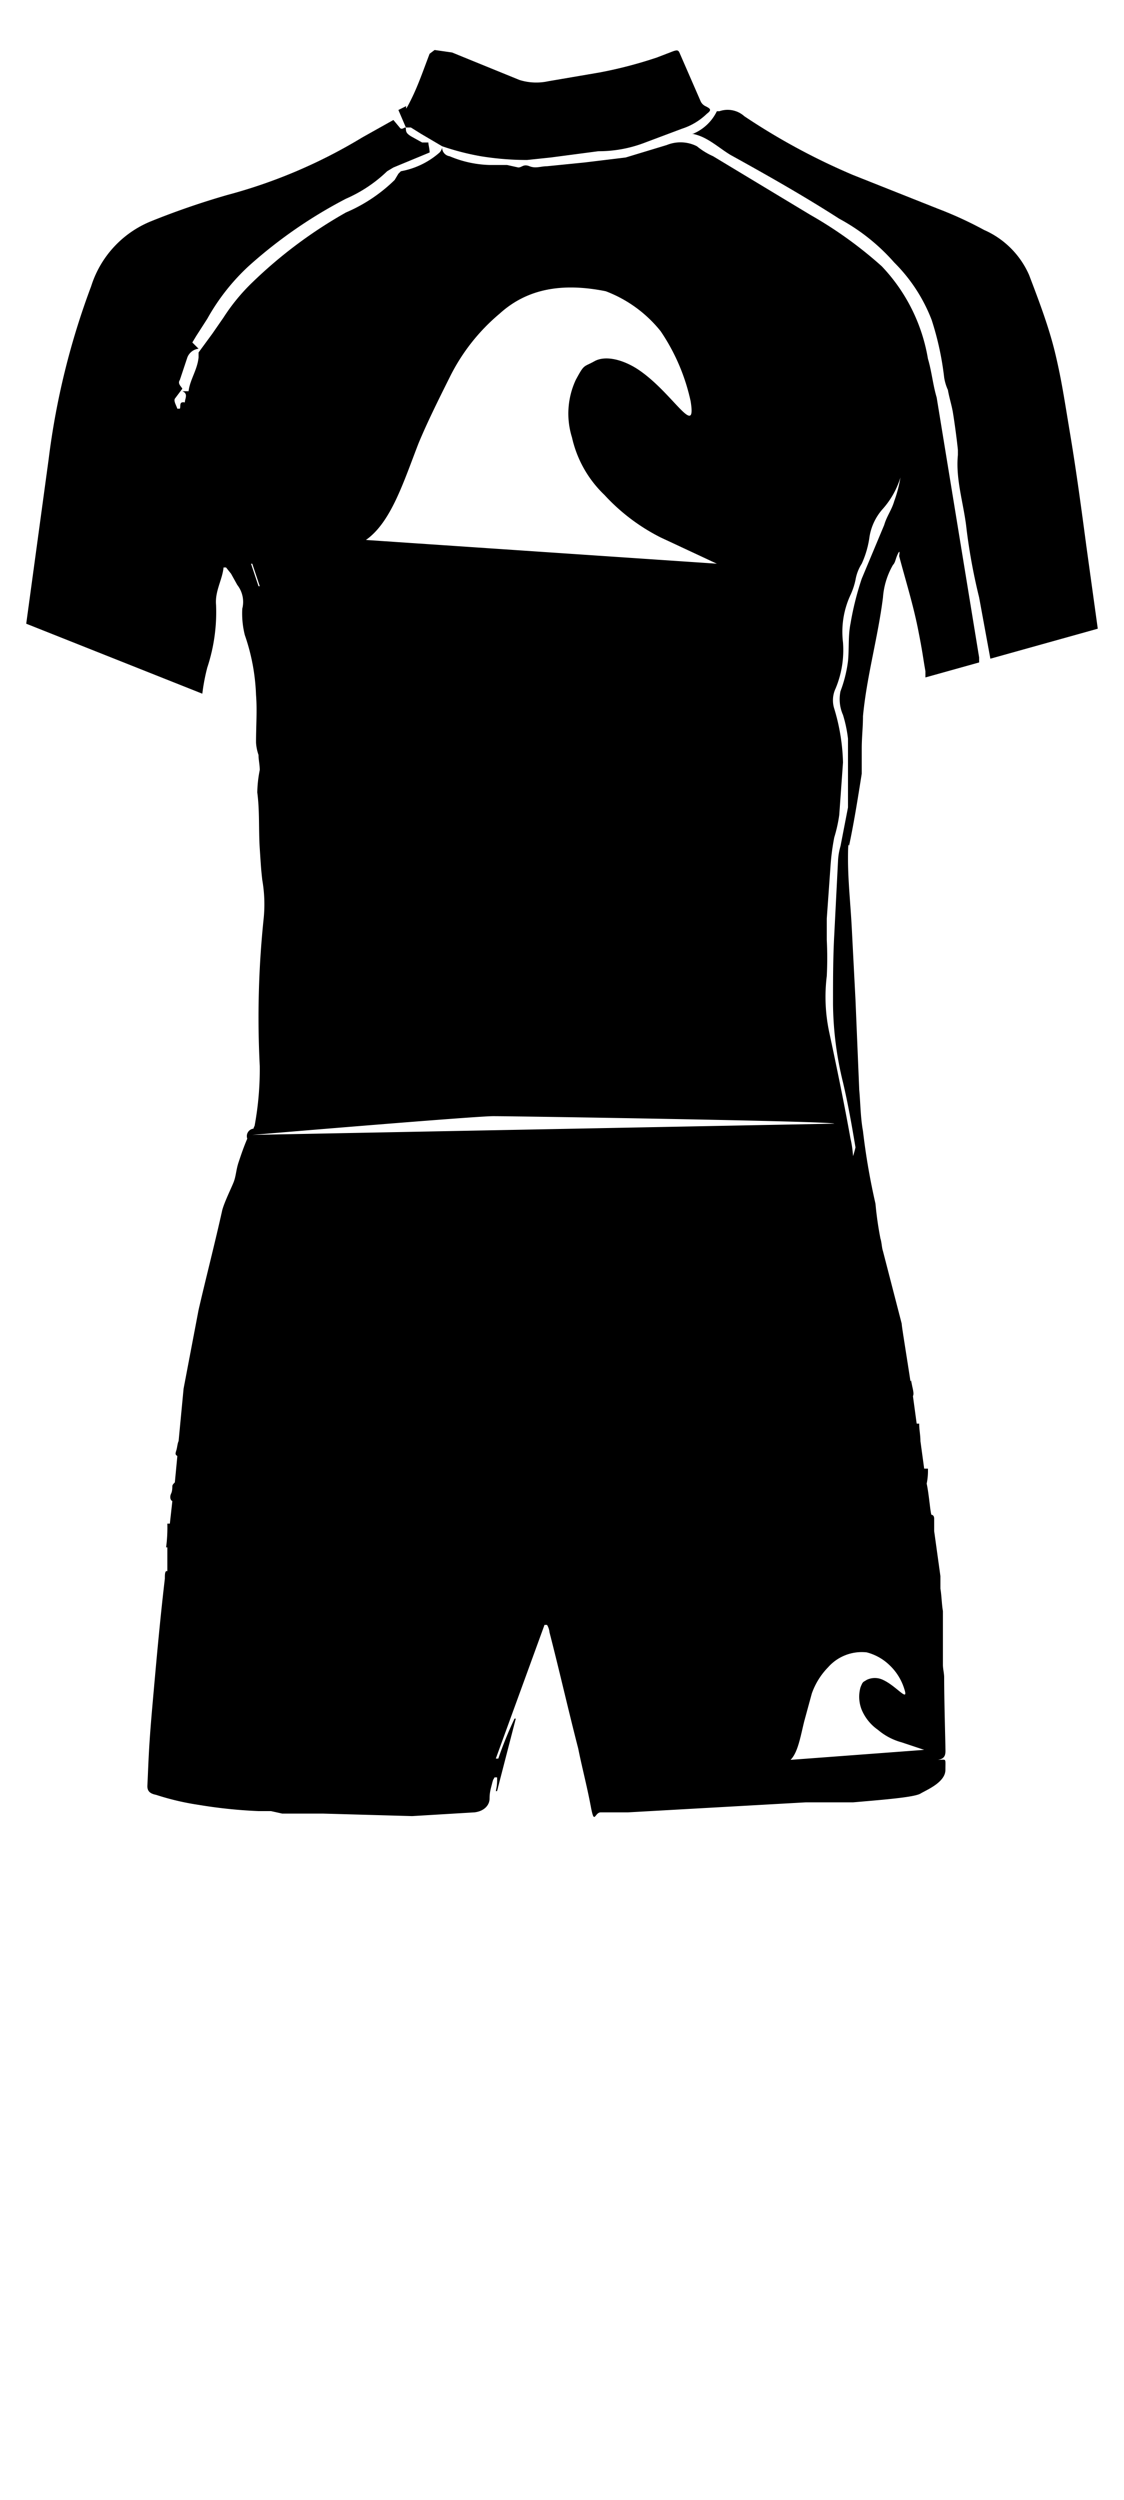 <svg height="200" viewBox="0 0 90 200" width="90" xmlns="http://www.w3.org/2000/svg"><g fill="none"><path d="m32.9 10.8.9.5h.5c0 .2.1.5.1.8l-2.9 1.2-.5.3a11.2 11.2 0 0 1 -3.3 2.4 37.5 37.5 0 0 0 -7.8 5.4 17 17 0 0 0 -3.3 4.2l-.9 1.4-.3.5.5.5a1.1 1.1 0 0 0 -.9.7l-.6 1.8c-.2.3.1.5.2.7h.5c.1-.9.7-1.7.8-2.7v-.4l1.1-1.4.9-1.4a15.6 15.6 0 0 1 2.3-2.8 36.6 36.6 0 0 1 7.5-5.6 12.7 12.7 0 0 0 3.9-2.6l.3-.5.2-.2a6.4 6.4 0 0 0 3.1-1.5.8.8 0 0 0 .2-.4l-1.7-1-.8-.5h-.4c0 .3.1.4.4.6z"/><path d="m20.1 45.1.6 1.8h.1l-.6-1.8z"/><path d="m14.6 31.3-.6.8c-.1.2.1.5.2.8h.2c.1-.2-.1-.6.4-.5 0-.3.3-.7-.2-.9z"/><path d="m39.5 89.3c-1.5 0-19.3 1.5-19.3 1.5l46.6-.9c0-.2-25.5-.6-27.3-.6z"/><path d="m67.9 63.3v-4.2a10.6 10.6 0 0 0 -.4-1.9 3.1 3.1 0 0 1 -.2-1.9 10.5 10.5 0 0 0 .6-2.4c.1-1 0-2 .2-3a23.7 23.7 0 0 1 .9-3.6l1.8-4.3c.2-.7.6-1.2.8-1.9a10.5 10.5 0 0 0 .5-1.9 6.8 6.8 0 0 1 -1.4 2.5 4.4 4.4 0 0 0 -1.1 2.4 7.6 7.6 0 0 1 -.6 2 3.5 3.5 0 0 0 -.5 1.3 5.6 5.6 0 0 1 -.4 1.2 7 7 0 0 0 -.6 3.8 8 8 0 0 1 -.6 3.7 2.2 2.2 0 0 0 -.1 1.6 16.1 16.1 0 0 1 .7 4.3l-.3 4.2a11.6 11.6 0 0 1 -.4 1.8 18.1 18.1 0 0 0 -.3 2.3l-.3 4.2v1.7a28 28 0 0 1 0 2.9 13.6 13.6 0 0 0 .2 4.5c.6 2.8 1.2 5.7 1.7 8.5a7.8 7.8 0 0 1 .2 1.4 6.4 6.4 0 0 0 .2-.7c-.3-1.8-.6-3.5-1-5.2a27.2 27.2 0 0 1 -.8-6.3c0-1.8 0-3.7.1-5.5l.3-5.9a5 5 0 0 1 .2-1.2l.6-3.1z"/><path d="m52.9 43a15.7 15.7 0 0 1 -4.5-3.4 9.1 9.1 0 0 1 -2.6-4.6 6.4 6.4 0 0 1 .3-4.6c.7-1.3.8-1.1 1.5-1.5s2.3-.1 3.4.6c2.8 1.8 4.8 5.7 4.3 2.6a16 16 0 0 0 -2.4-5.6 10.3 10.3 0 0 0 -4.4-3.2c-3.5-.7-6.3-.2-8.5 1.8a15.7 15.7 0 0 0 -4 5.1c-.8 1.6-1.8 3.6-2.5 5.3s-2.2 6.3-4.2 7.7l28.1 1.9z"/><path d="m65 135.5-.6 2.2c-.3 1.2-.5 2.5-1.1 3.1l10.7-.8-1.8-.6a4.9 4.9 0 0 1 -1.9-1 3.7 3.7 0 0 1 -1.3-1.6 2.8 2.8 0 0 1 -.1-1.8c.2-.5.2-.4.5-.6a1.5 1.5 0 0 1 1.3 0c1.1.5 2.1 1.9 1.7.7a4.4 4.4 0 0 0 -1.2-1.9 4.1 4.1 0 0 0 -1.8-1 3.6 3.6 0 0 0 -3.1 1.2 5.7 5.7 0 0 0 -1.3 2.1z"/></g><path d="m69 61.9v-2c0-.9.1-1.7.1-2.6.3-3.2 1.2-6.3 1.6-9.5a6.1 6.1 0 0 1 .8-2.6c.2-.2.2-.5.4-.9s.1.1.1.2c.5 1.9 1.1 3.8 1.5 5.8s.4 2.3.6 3.4v.5l4.3-1.2v-.4l-3.4-20.8c-.3-1-.4-2.1-.7-3.1a14.1 14.1 0 0 0 -3.7-7.4 33 33 0 0 0 -5.7-4.1l-7.8-4.7a5.7 5.7 0 0 1 -1.3-.8 2.9 2.9 0 0 0 -2.4-.1l-3.3 1-3.3.4-3 .3c-.5 0-.9.2-1.4 0s-.6.1-.9.1l-.9-.2h-1.4a8.8 8.8 0 0 1 -3.2-.7.7.7 0 0 1 -.6-.7.8.8 0 0 1 -.2.4 6.4 6.4 0 0 1 -3.1 1.5l-.2.2-.3.5a12.7 12.7 0 0 1 -3.9 2.6 36.6 36.6 0 0 0 -7.5 5.6 15.6 15.6 0 0 0 -2.3 2.8l-.9 1.3-1.1 1.5v.4c-.1 1-.7 1.8-.8 2.7h-.5c.5.2.2.6.2.9-.5-.1-.3.3-.4.5h-.2c-.1-.3-.3-.6-.2-.8l.6-.8c-.1-.2-.4-.4-.2-.7l.6-1.8a1.1 1.1 0 0 1 .9-.7l-.5-.5.3-.5.9-1.4a17 17 0 0 1 3.3-4.2 37.5 37.5 0 0 1 7.8-5.4 11.2 11.2 0 0 0 3.3-2.2l.5-.3 2.9-1.2c0-.3-.1-.6-.1-.8h-.5l-.9-.5c-.3-.2-.4-.3-.4-.6s-.3.2-.5-.1l-.5-.6-2.5 1.4a41.4 41.4 0 0 1 -10.8 4.6 62.6 62.6 0 0 0 -6.1 2.1 8.3 8.3 0 0 0 -4.8 5.2 60.5 60.5 0 0 0 -3.4 13.8l-1.8 13.2 14.1 5.6a15.5 15.5 0 0 1 .4-2.1 14.1 14.1 0 0 0 .7-5c-.1-1.1.5-2 .6-3h.2l.4.5.5.9a2.2 2.2 0 0 1 .4 1.9 7.1 7.1 0 0 0 .2 2.1 16.3 16.3 0 0 1 .9 4.8c.1 1.2 0 2.5 0 3.8a3.6 3.6 0 0 0 .2 1c0 .4.1.8.1 1.2a9.9 9.9 0 0 0 -.2 1.8c.2 1.5.1 3 .2 4.5s.1 1.6.2 2.5a11.3 11.3 0 0 1 .1 3.2 76.2 76.2 0 0 0 -.3 11.7 24.9 24.9 0 0 1 -.4 4.7c0 .1-.1.2-.1.3a.6.6 0 0 0 -.5.8c-.3.7-.5 1.3-.7 1.9s-.2 1.1-.4 1.6-.7 1.5-.9 2.2c-.6 2.7-1.3 5.4-1.9 8l-1.2 6.3-.4 4.2c-.1.2-.1.5-.2.8s0 .3.1.4l-.2 2.1c-.1.1-.2.2-.2.3s0 .4-.1.6-.1.5.1.6l-.2 1.8h-.2a12.1 12.1 0 0 1 -.1 1.9h.1v1.9h-.1c-.1.1-.1.3-.1.6-.4 3.4-.7 6.8-1 10.2s-.3 4.3-.4 6.4c0 .4.2.6.7.7a20.9 20.9 0 0 0 3.4.8 39.1 39.1 0 0 0 4.8.5h1l.9.2h3.3l7.1.2 5-.3c.8-.1 1.2-.6 1.2-1.1s.1-.8.2-1.2.1-.3.2-.5h.2a3.7 3.7 0 0 1 -.1 1.1h.1l1.5-5.8h-.1a30.5 30.5 0 0 0 -1.3 3.2h-.2l3.9-10.7h.2a1.4 1.4 0 0 1 .2.6c.8 3.1 1.5 6.2 2.3 9.3.3 1.5.7 3 1 4.6s.3.5.8.5h2.2l14.2-.8h3.8c2.3-.2 4.9-.4 5.4-.7s2-.9 2-1.9.1-.8-.6-.8c.7-.1.6-.6.6-1s-.1-3.7-.1-5.6c0-.3-.1-.7-.1-1v-4.3c-.1-.6-.1-1.2-.2-1.8v-1l-.5-3.6v-1c0-.2-.1-.3-.2-.3s-.2-1.6-.4-2.5a4.9 4.9 0 0 0 .1-1.2h-.3l-.3-2.2c0-.5-.1-.9-.1-1.4h-.2l-.3-2.2c.1-.2 0-.5-.1-1s0-.2-.1-.2c-.4-2.6-.7-4.4-.7-4.6l-1.5-5.8c-.1-.3-.1-.7-.2-1a27 27 0 0 1 -.4-2.8 54 54 0 0 1 -1-5.8c-.2-1.1-.2-2.2-.3-3.3l-.3-7.2-.3-5.8c-.1-1.9-.3-3.7-.3-5.5s.1-.8.1-1.1c.4-1.9.7-3.8 1-5.7zm-48.3-15-.6-1.8h.1l.6 1.8zm12.8-11.4c.7-1.7 1.7-3.7 2.5-5.3a15.7 15.7 0 0 1 4-5.1c2.2-2 5-2.5 8.5-1.8a10.3 10.3 0 0 1 4.4 3.2 16 16 0 0 1 2.4 5.6c.5 3.1-1.5-.8-4.3-2.6-1.1-.7-2.5-1.1-3.4-.6s-.8.2-1.5 1.5a6.4 6.4 0 0 0 -.3 4.6 9.1 9.1 0 0 0 2.6 4.6 15.7 15.7 0 0 0 4.5 3.4l4.5 2.1-28.1-1.9c2-1.4 3-4.6 4.2-7.7zm-13.3 55.3s17.8-1.5 19.3-1.5 27.3.4 27.3.6zm49.2 41.4a4.1 4.1 0 0 1 1.8 1 4.4 4.4 0 0 1 1.2 1.9c.4 1.2-.6-.2-1.7-.7a1.5 1.5 0 0 0 -1.3 0c-.3.2-.3.1-.5.6a2.8 2.8 0 0 0 .1 1.8 3.7 3.7 0 0 0 1.3 1.6 4.9 4.9 0 0 0 1.9 1l1.8.6-10.7.8c.6-.6.8-1.9 1.1-3.1l.6-2.2a5.7 5.7 0 0 1 1.3-2.1 3.6 3.6 0 0 1 3.1-1.2zm-1.5-67.6-.6 3.1a5 5 0 0 0 -.2 1.2l-.3 5.9c-.1 1.8-.1 3.7-.1 5.5a27.2 27.2 0 0 0 .8 6.3c.4 1.7.7 3.4 1 5.2a6.4 6.4 0 0 1 -.2.7 7.8 7.8 0 0 0 -.2-1.4c-.5-2.8-1.1-5.7-1.7-8.5a13.6 13.6 0 0 1 -.2-4.5 28 28 0 0 0 0-2.9v-1.7l.3-4.2a18.1 18.1 0 0 1 .3-2.3 11.6 11.6 0 0 0 .4-1.8l.3-4.2a16.1 16.1 0 0 0 -.7-4.3 2.2 2.2 0 0 1 .1-1.6 8 8 0 0 0 .6-3.7 7 7 0 0 1 .6-3.8 5.6 5.6 0 0 0 .4-1.2 3.5 3.5 0 0 1 .5-1.3 7.6 7.6 0 0 0 .6-2 4.4 4.4 0 0 1 1.1-2.4 6.8 6.8 0 0 0 1.4-2.5 10.5 10.5 0 0 1 -.5 1.9c-.2.7-.6 1.2-.8 1.9l-1.8 4.3a23.7 23.7 0 0 0 -.9 3.6c-.2 1-.1 2-.2 3a10.5 10.5 0 0 1 -.6 2.4 3.1 3.1 0 0 0 .2 1.9 10.6 10.6 0 0 1 .4 1.9z"/><path d="m87 43.8c-.4-3-.8-6-1.3-9s-.7-4.4-1.2-6.5-1.3-4.2-2.1-6.3a7 7 0 0 0 -3.6-3.6 30.4 30.4 0 0 0 -3.7-1.7l-6.8-2.7a52.4 52.4 0 0 1 -8.7-4.7 2 2 0 0 0 -2-.4h-.2a3.7 3.7 0 0 1 -1.9 1.8h-.1c1.2.2 2.1 1.1 3.1 1.7 2.9 1.6 5.9 3.3 8.7 5.1a15.9 15.9 0 0 1 4.4 3.5 13.1 13.1 0 0 1 3 4.6 23.6 23.6 0 0 1 1 4.6 3.8 3.8 0 0 0 .3 1c.1.6.3 1.2.4 1.8s.3 2 .4 3v.4c-.2 2 .5 4 .7 6a46.8 46.8 0 0 0 1 5.4l.9 4.9 8.6-2.4z"/><path d="m32.9 10.2.8.5 1.7 1a20.3 20.3 0 0 0 3.1.8 23.1 23.1 0 0 0 3.7.3l1.9-.2 3.8-.5a10.3 10.3 0 0 0 3.5-.6l3.2-1.2a5.1 5.1 0 0 0 2-1.2c.4-.3.3-.4-.1-.6a.8.8 0 0 1 -.4-.4l-1.7-3.9c-.1-.2-.2-.2-.5-.1l-1.3.5a34.5 34.5 0 0 1 -4.6 1.2l-4.1.7a4.5 4.5 0 0 1 -2.3-.1l-5.4-2.2-1.4-.2-.4.3c-.5 1.3-.9 2.5-1.5 3.7s-.3.4-.4.5l-.6.3.6 1.4z"/></svg>